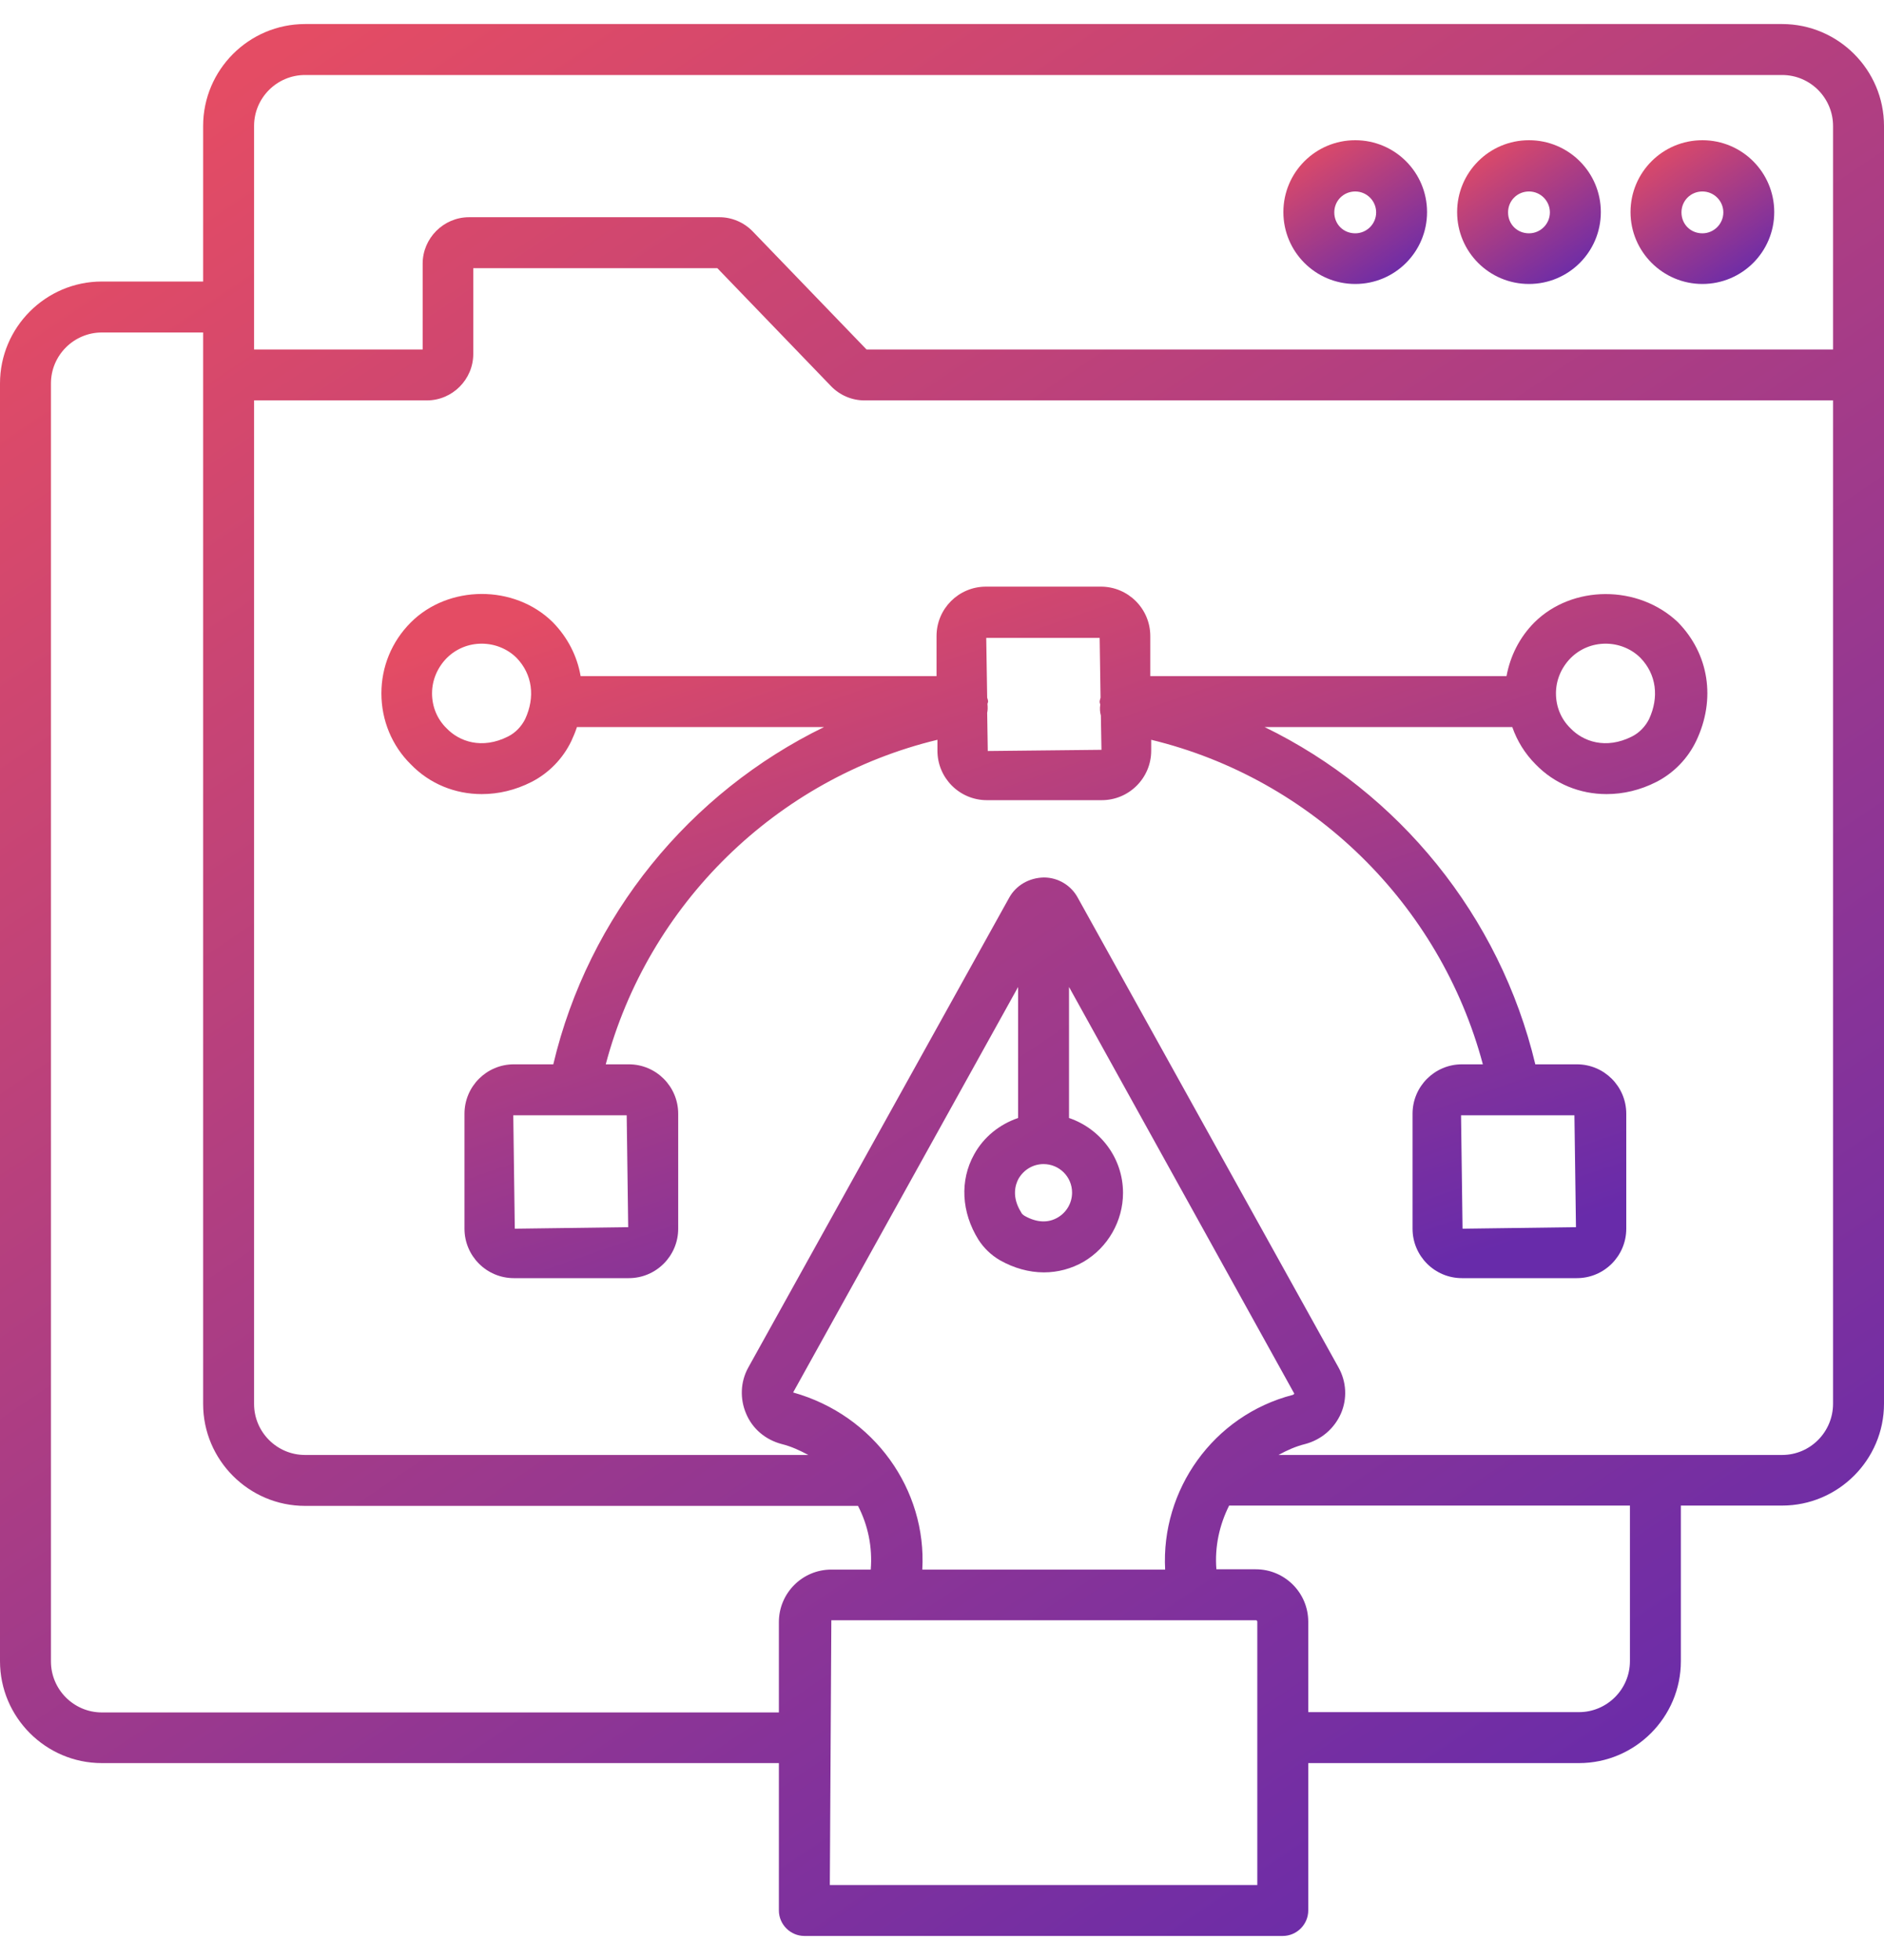<svg xmlns="http://www.w3.org/2000/svg" width="50" height="52" viewBox="0 0 50 52" fill="none"><path d="M45.18 7.534C46.234 7.534 47.087 6.681 47.087 5.627C47.087 4.573 46.234 3.72 45.18 3.72C44.126 3.72 43.273 4.573 43.273 5.627C43.273 6.681 44.134 7.534 45.18 7.534ZM45.18 5.08C45.486 5.08 45.736 5.329 45.736 5.635C45.736 5.941 45.486 6.19 45.18 6.19C44.867 6.19 44.625 5.949 44.625 5.635C44.625 5.321 44.875 5.08 45.18 5.08Z" fill="url(#paint0_linear_243_111)"></path><path d="M47.296 0.638H8.095C6.606 0.638 5.391 1.853 5.391 3.342V7.469H2.704C1.215 7.469 0 8.684 0 10.173V44.072C0 45.561 1.215 46.776 2.704 46.776H20.671V50.686C20.671 51.056 20.977 51.362 21.347 51.362H34.044C34.414 51.362 34.72 51.056 34.72 50.686V46.776H41.905C43.394 46.776 44.609 45.561 44.609 44.072V39.944H47.296C48.785 39.944 50 38.729 50 37.241V3.342C50 1.853 48.785 0.638 47.296 0.638ZM6.743 3.342C6.743 2.593 7.354 1.99 8.095 1.99H47.296C48.045 1.99 48.648 2.601 48.648 3.342V9.272H22.997L19.979 6.142C19.746 5.9 19.424 5.763 19.094 5.763H12.448C11.772 5.763 11.217 6.319 11.217 6.995V9.272H6.743V3.342ZM2.704 45.432C1.955 45.432 1.352 44.82 1.352 44.08V10.173C1.352 9.425 1.963 8.821 2.704 8.821H5.391V37.249C5.391 38.737 6.606 39.952 8.095 39.952H22.771C23.037 40.467 23.157 41.047 23.109 41.642H22.063C21.291 41.642 20.671 42.27 20.671 43.034V45.432H2.704ZM27.028 31.278C27.165 31.037 27.414 30.884 27.695 30.884C28.114 30.884 28.452 31.222 28.452 31.64C28.452 31.914 28.307 32.163 28.074 32.3C27.816 32.453 27.511 32.437 27.197 32.26C27.156 32.236 27.116 32.204 27.1 32.163C26.843 31.753 26.947 31.431 27.028 31.278ZM27.02 29.661C26.529 29.83 26.11 30.16 25.853 30.627C25.467 31.319 25.515 32.163 25.966 32.888C26.11 33.113 26.303 33.298 26.537 33.435C26.907 33.644 27.309 33.757 27.704 33.757C28.074 33.757 28.436 33.66 28.758 33.475C29.401 33.097 29.804 32.397 29.804 31.649C29.804 30.723 29.2 29.943 28.371 29.661V26.185L34.35 36.975C34.342 36.983 34.334 36.999 34.31 37.007C32.193 37.555 30.809 39.534 30.922 41.642H24.477C24.598 39.526 23.206 37.547 21.049 36.943L27.02 26.185V29.661ZM33.368 50.01H22.023L22.063 42.986H33.328C33.352 42.986 33.368 43.002 33.368 43.026V50.01ZM43.257 44.072C43.257 44.82 42.646 45.424 41.905 45.424H34.72V43.026C34.72 42.254 34.092 41.634 33.328 41.634H32.282C32.234 41.039 32.362 40.459 32.62 39.944H43.257V44.072ZM47.296 38.601H33.931C34.149 38.48 34.382 38.375 34.639 38.311C35.066 38.198 35.412 37.901 35.589 37.498C35.758 37.104 35.734 36.661 35.525 36.283L28.605 23.82C28.428 23.49 28.082 23.28 27.704 23.28C27.317 23.288 26.971 23.482 26.786 23.811L19.858 36.283C19.649 36.661 19.633 37.112 19.802 37.506C19.971 37.909 20.317 38.198 20.744 38.311C21.001 38.375 21.226 38.48 21.452 38.601H8.095C7.346 38.601 6.743 37.989 6.743 37.249V10.623H11.329C12.005 10.623 12.56 10.068 12.56 9.392V7.115H19.038L22.055 10.245C22.288 10.487 22.61 10.623 22.94 10.623H48.648V37.241C48.648 37.989 48.045 38.601 47.296 38.601Z" fill="url(#paint1_linear_243_111)"></path><path d="M40.578 7.534C41.632 7.534 42.485 6.681 42.485 5.627C42.485 4.573 41.632 3.72 40.578 3.72C39.524 3.72 38.671 4.573 38.671 5.627C38.671 6.681 39.524 7.534 40.578 7.534ZM40.578 5.08C40.884 5.08 41.133 5.329 41.133 5.635C41.133 5.941 40.884 6.19 40.578 6.19C40.264 6.19 40.023 5.949 40.023 5.635C40.023 5.321 40.272 5.08 40.578 5.08Z" fill="url(#paint2_linear_243_111)"></path><path d="M35.967 7.534C37.021 7.534 37.873 6.681 37.873 5.627C37.873 4.573 37.021 3.72 35.967 3.72C34.913 3.72 34.06 4.573 34.06 5.627C34.06 6.681 34.913 7.534 35.967 7.534ZM35.967 5.08C36.272 5.08 36.522 5.329 36.522 5.635C36.522 5.941 36.272 6.19 35.967 6.19C35.653 6.19 35.411 5.949 35.411 5.635C35.411 5.321 35.661 5.08 35.967 5.08Z" fill="url(#paint3_linear_243_111)"></path><path d="M40.722 16.513C40.328 16.908 40.079 17.407 39.982 17.938H30.528V16.875C30.528 16.151 29.94 15.564 29.216 15.564H26.166C25.442 15.564 24.855 16.151 24.855 16.875V17.938H15.409C15.32 17.415 15.071 16.916 14.668 16.505C13.646 15.5 11.9 15.516 10.903 16.513C10.396 17.02 10.122 17.688 10.122 18.396C10.122 19.112 10.404 19.788 10.903 20.279C11.409 20.802 12.085 21.068 12.785 21.068C13.228 21.068 13.679 20.963 14.105 20.746C14.564 20.512 14.942 20.126 15.167 19.651C15.223 19.531 15.272 19.41 15.312 19.289H21.87C18.305 21.027 15.618 24.294 14.684 28.237H13.638C12.914 28.237 12.327 28.824 12.327 29.549V32.598C12.327 33.322 12.914 33.91 13.638 33.91H16.688C17.412 33.91 17.999 33.322 17.999 32.598V29.549C17.999 28.824 17.412 28.237 16.688 28.237H16.076C17.203 23.988 20.607 20.657 24.879 19.627V19.917C24.879 20.641 25.466 21.229 26.191 21.229H29.24C29.964 21.229 30.552 20.641 30.552 19.917V19.627C34.816 20.657 38.22 23.988 39.354 28.237H38.799C38.075 28.237 37.488 28.824 37.488 29.549V32.598C37.488 33.322 38.075 33.91 38.799 33.91H41.849C42.573 33.91 43.16 33.322 43.16 32.598V29.549C43.16 28.824 42.573 28.237 41.849 28.237H40.746C39.805 24.294 37.118 21.019 33.561 19.289H40.135C40.264 19.66 40.473 19.997 40.755 20.279C41.261 20.802 41.937 21.068 42.637 21.068C43.08 21.068 43.531 20.963 43.957 20.746C44.416 20.512 44.794 20.126 45.019 19.651C45.542 18.549 45.357 17.35 44.528 16.505C43.474 15.508 41.728 15.516 40.722 16.513ZM13.936 19.08C13.839 19.273 13.679 19.442 13.485 19.539C12.785 19.893 12.182 19.668 11.852 19.322C11.603 19.08 11.466 18.75 11.466 18.396C11.466 18.05 11.603 17.72 11.852 17.463C12.101 17.213 12.431 17.077 12.785 17.077C13.131 17.077 13.469 17.213 13.711 17.455C14.129 17.889 14.21 18.493 13.936 19.08ZM16.672 32.558L13.662 32.598L13.622 29.589H16.632L16.672 32.558ZM41.825 32.558L38.815 32.598L38.775 29.589H41.784L41.825 32.558ZM26.215 19.925L26.199 18.911C26.215 18.839 26.215 18.766 26.207 18.686V18.678C26.207 18.654 26.223 18.638 26.223 18.613C26.223 18.573 26.207 18.541 26.199 18.509L26.174 16.924H29.184L29.208 18.509C29.2 18.549 29.184 18.581 29.184 18.622C29.184 18.646 29.192 18.662 29.2 18.686V18.694C29.184 18.799 29.192 18.895 29.216 18.984L29.232 19.893L26.215 19.925ZM43.764 19.08C43.667 19.273 43.506 19.442 43.313 19.539C42.613 19.893 42.01 19.668 41.68 19.322C41.43 19.08 41.294 18.75 41.294 18.396C41.294 18.05 41.43 17.72 41.68 17.463C41.929 17.213 42.259 17.077 42.613 17.077C42.959 17.077 43.297 17.213 43.538 17.455C43.957 17.889 44.037 18.493 43.764 19.08Z" fill="url(#paint4_linear_243_111)"></path><defs><linearGradient id="paint0_linear_243_111" x1="43.807" y1="3.795" x2="46.275" y2="7.512" gradientUnits="userSpaceOnUse"><stop stop-color="#E44C64"></stop><stop offset="1" stop-color="#682BAA"></stop></linearGradient><linearGradient id="paint1_linear_243_111" x1="7" y1="1.638" x2="40" y2="50.638" gradientUnits="userSpaceOnUse"><stop stop-color="#E44C64"></stop><stop offset="1" stop-color="#682BAA"></stop></linearGradient><linearGradient id="paint2_linear_243_111" x1="39.205" y1="3.795" x2="41.672" y2="7.512" gradientUnits="userSpaceOnUse"><stop stop-color="#E44C64"></stop><stop offset="1" stop-color="#682BAA"></stop></linearGradient><linearGradient id="paint3_linear_243_111" x1="34.593" y1="3.795" x2="37.061" y2="7.512" gradientUnits="userSpaceOnUse"><stop stop-color="#E44C64"></stop><stop offset="1" stop-color="#682BAA"></stop></linearGradient><linearGradient id="paint4_linear_243_111" x1="15.049" y1="15.926" x2="23.01" y2="38.93" gradientUnits="userSpaceOnUse"><stop stop-color="#E44C64"></stop><stop offset="1" stop-color="#682BAA"></stop></linearGradient></defs></svg>